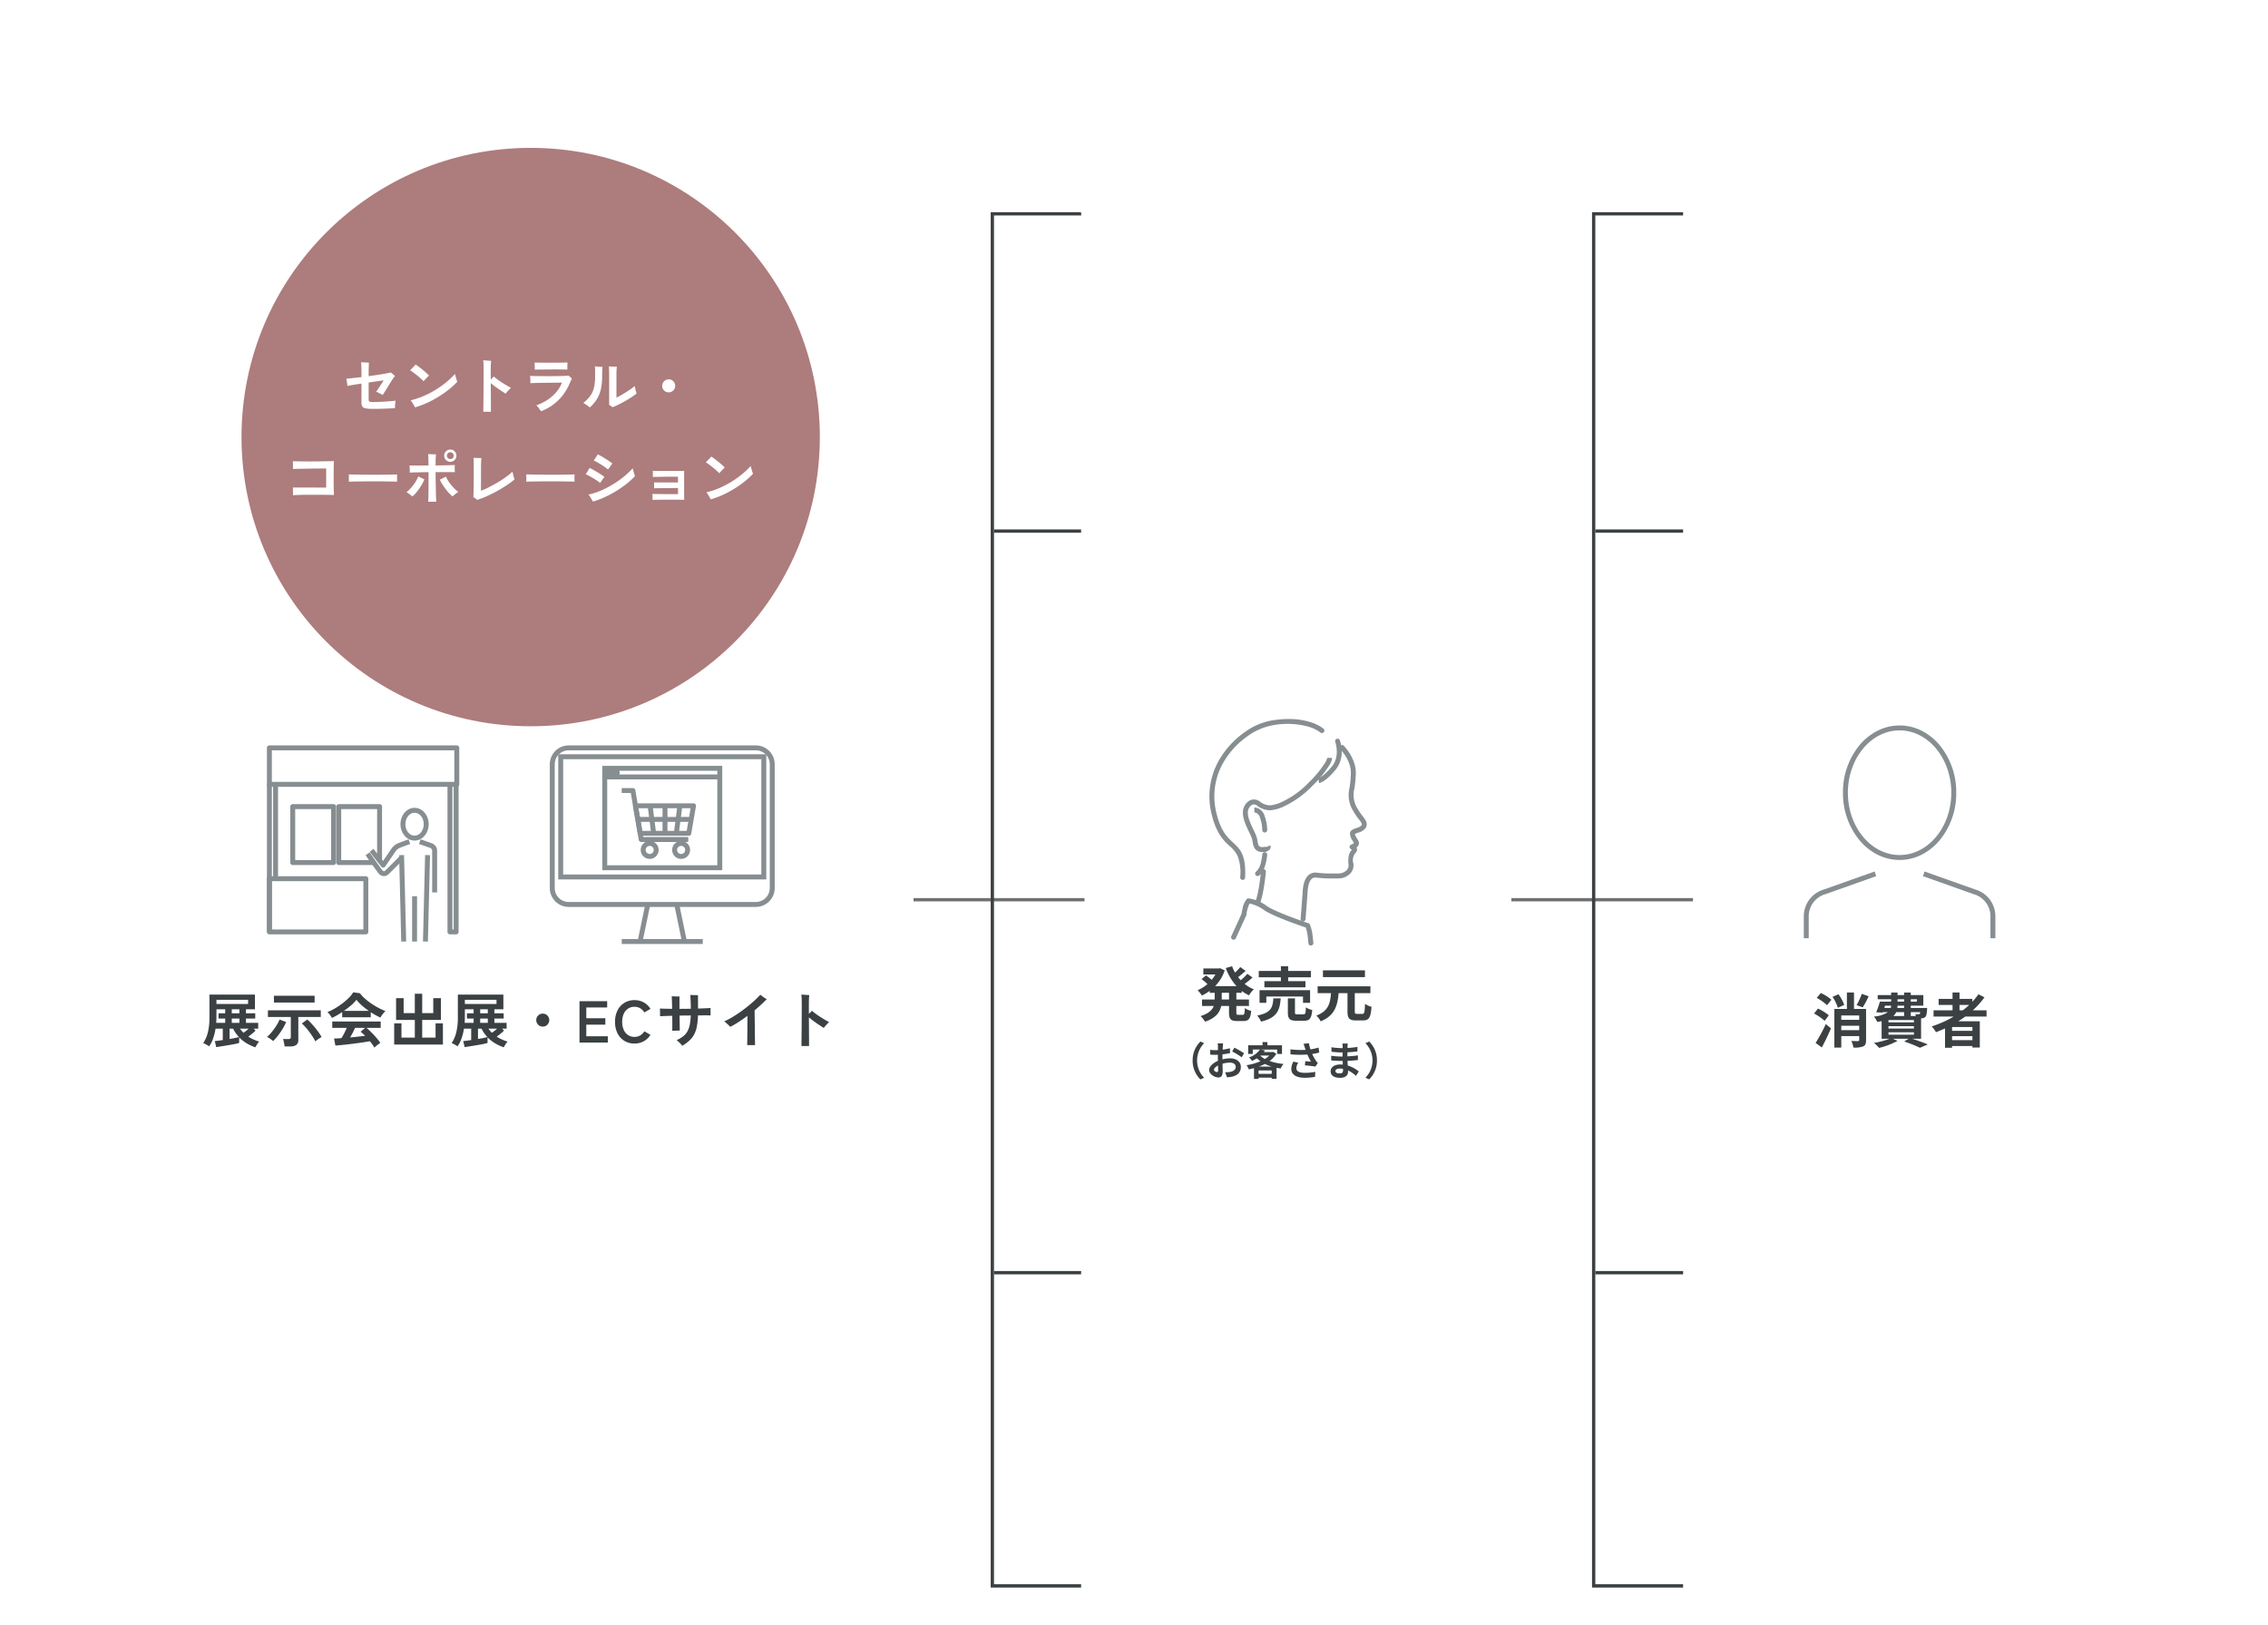 <svg xmlns="http://www.w3.org/2000/svg" xmlns:xlink="http://www.w3.org/1999/xlink" width="690.219" height="494.566" viewBox="0 0 690.219 494.566">
  <defs>
    <filter id="長方形_35538" x="0" y="166.566" width="323" height="221" filterUnits="userSpaceOnUse">
      <feOffset dx="3" dy="3" input="SourceAlpha"/>
      <feGaussianBlur stdDeviation="15" result="blur"/>
      <feFlood flood-opacity="0.102"/>
      <feComposite operator="in" in2="blur"/>
      <feComposite in="SourceGraphic"/>
    </filter>
    <filter id="楕円形_433" x="28.5" y="0" width="266" height="266" filterUnits="userSpaceOnUse">
      <feOffset dx="3" dy="3" input="SourceAlpha"/>
      <feGaussianBlur stdDeviation="15" result="blur-2"/>
      <feFlood flood-opacity="0.102"/>
      <feComposite operator="in" in2="blur-2"/>
      <feComposite in="SourceGraphic"/>
    </filter>
    <filter id="楕円形_452" x="470.219" y="164.471" width="220" height="220" filterUnits="userSpaceOnUse">
      <feOffset dx="3" dy="3" input="SourceAlpha"/>
      <feGaussianBlur stdDeviation="15" result="blur-3"/>
      <feFlood flood-opacity="0.102"/>
      <feComposite operator="in" in2="blur-3"/>
      <feComposite in="SourceGraphic"/>
    </filter>
    <filter id="楕円形_446" x="285" y="166.094" width="220" height="220" filterUnits="userSpaceOnUse">
      <feOffset dx="3" dy="3" input="SourceAlpha"/>
      <feGaussianBlur stdDeviation="15" result="blur-4"/>
      <feFlood flood-opacity="0.102"/>
      <feComposite operator="in" in2="blur-4"/>
      <feComposite in="SourceGraphic"/>
    </filter>
  </defs>
  <g id="グループ_78739" data-name="グループ 78739" transform="translate(-541 -3635.434)">
    <path id="線_2114" data-name="線 2114" d="M.5,66h-1V0h1Z" transform="translate(816 3909.215) rotate(-90)" fill="#707070"/>
    <path id="パス_2345" data-name="パス 2345" d="M418.013,27.219h-1V.5H.5V27.219h-1V-.5H418.013Z" transform="translate(843 4118.006) rotate(-90)" fill="#3b4043"/>
    <path id="線_2111" data-name="線 2111" d="M.5,26.72h-1V0h1Z" transform="translate(843.5 4022.703) rotate(-90)" fill="#3b4043"/>
    <path id="線_2112" data-name="線 2112" d="M.5,26.72h-1V0h1Z" transform="translate(843.5 3797.029) rotate(-90)" fill="#3b4043"/>
    <path id="線_2114-2" data-name="線 2114" d="M.5,66h-1V0h1Z" transform="translate(993 3909.215) rotate(-90)" fill="#707070"/>
    <path id="線_2118" data-name="線 2118" d="M.5,66h-1V0h1Z" transform="translate(641 3909.215) rotate(-90)" fill="#707070"/>
    <path id="パス_2345-2" data-name="パス 2345" d="M418.013,27.219h-1V.5H.5V27.219h-1V-.5H418.013Z" transform="translate(1026 4118.006) rotate(-90)" fill="#3b4043"/>
    <path id="線_2111-2" data-name="線 2111" d="M.5,26.72h-1V0h1Z" transform="translate(1026.5 4022.703) rotate(-90)" fill="#3b4043"/>
    <path id="線_2112-2" data-name="線 2112" d="M.5,26.72h-1V0h1Z" transform="translate(1026.5 3797.029) rotate(-90)" fill="#3b4043"/>
    <g transform="matrix(1, 0, 0, 1, 541, 3635.43)" filter="url(#長方形_35538)">
      <rect id="長方形_35538-2" data-name="長方形 35538" width="233" height="131" transform="translate(42 208.57)" fill="#fff"/>
    </g>
    <g id="グループ_78597" data-name="グループ 78597" transform="translate(709.071 3863.001)">
      <path id="長方形_35532" data-name="長方形 35532" d="M5-.75H61.945A5.757,5.757,0,0,1,67.7,5V42.653a5.757,5.757,0,0,1-5.75,5.75H5a5.757,5.757,0,0,1-5.75-5.75V5A5.757,5.757,0,0,1,5-.75ZM61.945,46.9a4.255,4.255,0,0,0,4.25-4.25V5A4.255,4.255,0,0,0,61.945.75H5A4.255,4.255,0,0,0,.75,5V42.653A4.255,4.255,0,0,0,5,46.9Z" transform="translate(0 0)" fill="#878e91"/>
      <path id="長方形_35533" data-name="長方形 35533" d="M-.75-.75H62.562V37.339H-.75ZM61.062.75H.75V35.839H61.062Z" transform="translate(2.567 2.699)" fill="#878e91"/>
      <g id="グループ_78595" data-name="グループ 78595" transform="translate(21.135 12.991)">
        <path id="パス_2338" data-name="パス 2338" d="M587.7,233.187H572.914a.75.75,0,0,1-.739-.623l-1.442-8.374a.75.75,0,0,1,.739-.877H589.14a.75.75,0,0,1,.739.877l-1.442,8.374A.75.75,0,0,1,587.7,233.187Zm-14.152-1.5h13.52l1.184-6.874H572.362Z" transform="translate(-567.285 -219.427)" fill="#878e91"/>
        <path id="線_2097" data-name="線 2097" d="M.33,8.47-.744.1.744-.1,1.818,8.279Z" transform="translate(8.644 4.635)" fill="#878e91"/>
        <path id="線_2098" data-name="線 2098" d="M.744,8.47-.744,8.279.33-.1,1.818.1Z" transform="translate(16.623 4.635)" fill="#878e91"/>
        <path id="線_2099" data-name="線 2099" d="M16.288.75H0V-.75H16.288Z" transform="translate(4.923 8.776)" fill="#878e91"/>
        <path id="パス_2339" data-name="パス 2339" d="M582.108,229.072H567.792a.75.75,0,0,1-.739-.624l-2.422-14.271h-2.767v-1.5h3.4a.75.75,0,0,1,.739.625l2.422,14.271h13.683Z" transform="translate(-561.864 -213.426)" fill="#878e91"/>
        <path id="線_2100" data-name="線 2100" d="M.75,8.1H-.75V0H.75Z" transform="translate(13.171 4.819)" fill="#878e91"/>
        <path id="楕円形_441" data-name="楕円形 441" d="M1.978-.75A2.728,2.728,0,1,1-.75,1.979,2.732,2.732,0,0,1,1.978-.75Zm0,3.957A1.228,1.228,0,1,0,.75,1.979,1.23,1.23,0,0,0,1.978,3.207Z" transform="translate(6.534 16.092)" fill="#878e91"/>
        <path id="楕円形_442" data-name="楕円形 442" d="M1.978-.75A2.728,2.728,0,1,1-.75,1.979,2.732,2.732,0,0,1,1.978-.75Zm0,3.957A1.228,1.228,0,1,0,.75,1.979,1.23,1.23,0,0,0,1.978,3.207Z" transform="translate(16.104 16.092)" fill="#878e91"/>
      </g>
      <path id="線_2101" data-name="線 2101" d="M24.661.75H0V-.75H24.661Z" transform="translate(21.142 58.932)" fill="#878e91"/>
      <g id="グループ_78596" data-name="グループ 78596" transform="translate(26.754 47.602)">
        <path id="線_2102" data-name="線 2102" d="M.734,11.337l-1.469-.3L1.585-.152l1.469.3Z" transform="translate(0 0)" fill="#878e91"/>
        <path id="線_2103" data-name="線 2103" d="M1.585,11.337-.734.152l1.469-.3L3.054,11.032Z" transform="translate(11.118 0)" fill="#878e91"/>
      </g>
      <path id="パス_2350" data-name="パス 2350" d="M-.75,1.25H35.756V33H-.75Zm35.006,1.5H.75V31.5H34.256Z" transform="translate(15.97 4.227)" fill="#878e91"/>
      <path id="パス_2349" data-name="パス 2349" d="M35.006,2.75H0V1.25H35.006Z" transform="translate(15.97 6.841)" fill="#878e91"/>
      <path id="楕円形_443" data-name="楕円形 443" d="M.463-.75A1.213,1.213,0,1,1-.75.463,1.214,1.214,0,0,1,.463-.75Z" transform="translate(16.962 7.062)" fill="#878e91"/>
      <path id="パス_2351" data-name="パス 2351" d="M.463-.75A1.213,1.213,0,1,1-.75.463,1.214,1.214,0,0,1,.463-.75Z" transform="translate(18.868 7.062)" fill="#878e91"/>
    </g>
    <g id="グループ_78601" data-name="グループ 78601" transform="translate(622.984 3863.002)">
      <path id="長方形_35535" data-name="長方形 35535" d="M0-.75H57.032a.75.75,0,0,1,.75.75V11.1a.75.75,0,0,1-.75.75H0a.75.75,0,0,1-.75-.75V0A.75.75,0,0,1,0-.75ZM56.282.75H.75v9.6H56.282Z" transform="translate(0 0)" fill="#878e91"/>
      <path id="線_2105" data-name="線 2105" d="M.75,45.025H-.75V0H.75Z" transform="translate(0 10.976)" fill="#878e91"/>
      <path id="線_2106" data-name="線 2106" d="M.75,28.833H-.75V0H.75Z" transform="translate(1.88 10.976)" fill="#878e91"/>
      <path id="パス_2340" data-name="パス 2340" d="M500.269,249.924h-1.88a.75.75,0,0,1-.75-.75V204.149h1.5v44.275h.38V204.149h1.5v45.025A.75.75,0,0,1,500.269,249.924Z" transform="translate(-443.44 -193.173)" fill="#878e91"/>
      <g id="グループ_78600" data-name="グループ 78600" transform="translate(31.096 18.991)">
        <path id="楕円形_445" data-name="楕円形 445" d="M3.543-.75c2.367,0,4.293,2.237,4.293,4.987S5.911,9.224,3.543,9.224-.75,6.987-.75,4.237,1.176-.75,3.543-.75Zm0,8.474c1.54,0,2.793-1.564,2.793-3.487S5.084.75,3.543.75.75,2.314.75,4.237,2,7.724,3.543,7.724Z" transform="translate(9.544)" fill="#878e91"/>
        <g id="グループ_78599" data-name="グループ 78599" transform="translate(0 9.542)">
          <path id="線_2107" data-name="線 2107" d="M-.1,26.315-.75.018.75-.019l.649,26.3Z" transform="translate(9.134 4.103)" fill="#878e91"/>
          <g id="グループ_78598" data-name="グループ 78598">
            <path id="パス_2341" data-name="パス 2341" d="M444.84,254.063a.75.75,0,0,1-.59-.287l-3.534-4.5,1.18-.926,2.9,3.7,2.455-3.589.007-.01a4.409,4.409,0,0,1,2.368-1.888c.785-.314,2.841-1.067,2.929-1.1l.516,1.409c-.021.008-2.123.777-2.887,1.083a3,3,0,0,0-1.7,1.357l-3.028,4.429a.75.75,0,0,1-.594.326Z" transform="translate(-441.306 -246.163)" fill="#878e91"/>
            <path id="パス_2342" data-name="パス 2342" d="M481.679,261.624h-1.5V248.879a.929.929,0,0,0-.643-.813.749.749,0,0,1-.078-.023l-3.3-1.173.5-1.414,3.271,1.161a2.422,2.422,0,0,1,1.753,2.262Z" transform="translate(-461.738 -246.163)" fill="#878e91"/>
          </g>
          <path id="線_2108" data-name="線 2108" d="M.75,26.315l-1.5-.037L-.1-.019,1.4.018Z" transform="translate(16.392 4.103)" fill="#878e91"/>
        </g>
        <path id="線_2109" data-name="線 2109" d="M.75,13.79H-.75V0H.75Z" transform="translate(13.087 26.152)" fill="#878e91"/>
      </g>
      <path id="長方形_35536" data-name="長方形 35536" d="M0-.75H12.431a.75.75,0,0,1,.75.75V17.028a.75.75,0,0,1-.75.75H0a.75.75,0,0,1-.75-.75V0A.75.75,0,0,1,0-.75ZM11.681.75H.75V16.278H11.681Z" transform="translate(7.104 17.871)" fill="#878e91"/>
      <path id="パス_2343" data-name="パス 2343" d="M427.731,238.427H417.389a.75.75,0,0,1-.75-.75V220.649a.75.75,0,0,1,.75-.75H429.82a.75.75,0,0,1,.75.75v16.61h-1.5V221.4H418.139v15.528h9.592Z" transform="translate(-396.287 -202.778)" fill="#878e91"/>
      <path id="長方形_35537" data-name="長方形 35537" d="M0-.75H29.355A.75.75,0,0,1,30.1,0V16.192a.75.75,0,0,1-.75.75H0a.75.75,0,0,1-.75-.75V0A.75.75,0,0,1,0-.75ZM28.6.75H.75V15.442H28.6Z" transform="translate(0 39.809)" fill="#878e91"/>
      <path id="パス_2344" data-name="パス 2344" d="M443.362,261.812c-.038,0-.075,0-.11,0a2.129,2.129,0,0,1-1.507-.818c-.491-.6-3.615-5.031-3.969-5.535l1.227-.863c.954,1.356,3.515,4.977,3.9,5.445a.671.671,0,0,0,.439.274.725.725,0,0,0,.484-.24c1.18-1.128,4.34-4.339,4.371-4.372l1.069,1.052c-.13.133-3.208,3.26-4.4,4.4A2.142,2.142,0,0,1,443.362,261.812Z" transform="translate(-408.512 -222.789)" fill="#878e91"/>
    </g>
    <g transform="matrix(1, 0, 0, 1, 541, 3635.43)" filter="url(#楕円形_433)">
      <circle id="楕円形_433-2" data-name="楕円形 433" cx="88" cy="88" r="88" transform="translate(70.5 42)" fill="#ad7c7c"/>
    </g>
    <path id="パス_30968" data-name="パス 30968" d="M-46.08.144a6.211,6.211,0,0,1-1.485-.225,1.151,1.151,0,0,1-.729-.576,2.66,2.66,0,0,1-.2-1.143V-7.524q-1.458.216-2.646.414t-1.638.306q-.018-.252-.072-.684t-.126-.864q-.072-.432-.126-.666.54-.036,1.791-.171t2.817-.315v-1.35q0-.648-.018-1.278t-.036-1.134q-.018-.5-.054-.756l.765.045q.477.027.936.045t.675.036q-.018.234-.036.747t-.036,1.08q-.018.567-.018,1.017v1.26q1.458-.2,2.826-.4t2.421-.4q1.053-.189,1.521-.315.162.144.423.36t.5.414q.234.2.324.288a7,7,0,0,0-.522.7q-.342.5-.774,1.188t-.882,1.422q-.45.738-.855,1.395T-42.03-4.05a5.373,5.373,0,0,0-.585-.333q-.405-.207-.81-.405a3.89,3.89,0,0,0-.6-.252q.18-.252.477-.693t.639-.963q.342-.522.657-1.008t.513-.81q-.324.036-1.017.144t-1.611.234q-.918.126-1.944.288v5.04a1.442,1.442,0,0,0,.09.576.49.49,0,0,0,.369.261A4.227,4.227,0,0,0-45-1.908q.306,0,1.008-.018t1.575-.063q.873-.045,1.746-.108t1.575-.126a8.108,8.108,0,0,0,1.008-.135q-.072.324-.126.774t-.072.864q-.018.414-.018.666-.5.036-1.278.072T-41.247.09q-.891.036-1.791.054T-44.73.162Q-45.522.162-46.08.144Zm13.9-.432q-.126-.234-.378-.675t-.522-.873a3.661,3.661,0,0,0-.45-.612,21.857,21.857,0,0,0,3.627-1.161,28.334,28.334,0,0,0,3.618-1.818,29.194,29.194,0,0,0,3.366-2.331,25.416,25.416,0,0,0,2.889-2.7,5.574,5.574,0,0,0,.135.567q.1.351.207.729t.207.675a3.61,3.61,0,0,0,.153.405,26.224,26.224,0,0,1-3.645,3.168A32.671,32.671,0,0,1-27.414-2.2,28.61,28.61,0,0,1-32.184-.288Zm2.592-7.956q-.324-.342-.828-.8t-1.1-.936q-.594-.477-1.161-.9t-1.017-.693q.234-.216.576-.567t.657-.693q.315-.342.441-.486.432.27,1.008.7t1.17.918q.594.486,1.107.945a10.2,10.2,0,0,1,.8.783q-.2.18-.513.5t-.63.657Q-29.394-8.478-29.592-8.244Zm18.18,9.288q0-.288.009-1.026t.018-1.773q.009-1.035.018-2.25t.018-2.493q.009-1.278.018-2.475t.009-2.169q0-1.224-.027-2.151a10.017,10.017,0,0,0-.1-1.323q.288.018.747.054t.918.063l.747.045q-.054.342-.09,1.071t-.036,1.845v2.79q.576-.54.936-.936.5.45,1.17.936t1.4.954q.729.468,1.422.873t1.233.675q-.432.414-.882.9a6.924,6.924,0,0,0-.72.9q-.63-.4-1.431-.927t-1.62-1.134q-.819-.6-1.485-1.179,0,1.3.009,2.682t.018,2.637q.009,1.251.009,2.16V1.044ZM6.138.882q-.126-.2-.369-.54T5.247-.351a6.955,6.955,0,0,0-.513-.585,14.411,14.411,0,0,0,3.348-1.62A12.714,12.714,0,0,0,10.755-4.9a10.3,10.3,0,0,0,1.773-2.916q-.36,0-1.1.009l-1.692.018-1.971.018q-1.017.009-1.98.027T4.068-7.7q-.756.018-1.17.054.018-.2.009-.639t-.036-.9q-.027-.459-.045-.675.45.018,1.368.036T6.3-9.8q1.188.009,2.466.009t2.448-.018q1.17-.018,2.043-.063t1.251-.1q.2.18.522.45t.522.468q-.126.234-.342.7t-.414.936a15.775,15.775,0,0,1-3.384,4.959A14.754,14.754,0,0,1,6.138.882ZM4.23-11.772q.018-.27.009-.666t-.018-.81q-.009-.414-.027-.684.324.018,1.08.027l1.764.018q1.008.009,2.106.009t2.115-.009q1.017-.009,1.8-.027t1.125-.054q0,.234-.009.639t-.009.819v.72q-.4-.018-1.188-.027l-1.791-.018q-1-.009-2.07,0l-2.061.018L5.319-11.8Q4.572-11.79,4.23-11.772ZM27.936-.342Q27.72-.5,27.4-.72t-.513-.342V-10.08q0-1.008-.027-1.71t-.045-.954q.288,0,.756.018l.927.036q.459.018.711.018-.018.27-.063.936t-.045,1.674v6.8q.558-.252,1.332-.693t1.593-.954q.819-.513,1.521-1.017A12.556,12.556,0,0,0,34.668-6.8q.054.324.153.783t.216.882q.117.423.189.639-.666.522-1.566,1.116t-1.917,1.17q-1.017.576-2,1.062T27.936-.342Zm-6.93.072q-.36-.306-.936-.7t-1.062-.666A13.662,13.662,0,0,0,20.619-3.15a7.221,7.221,0,0,0,1.116-1.665,8.113,8.113,0,0,0,.657-2.115,16.463,16.463,0,0,0,.216-2.862q0-1.3-.009-1.953a8.041,8.041,0,0,0-.063-1.017q.342.018.783.054t.864.063l.693.045q-.054.4-.09,1.026T24.75-9.756a17.383,17.383,0,0,1-.414,4.05A9.838,9.838,0,0,1,23.094-2.7,11.893,11.893,0,0,1,21.006-.27ZM45-4.86a1.911,1.911,0,0,1-1.4-.576,1.911,1.911,0,0,1-.576-1.4,1.911,1.911,0,0,1,.576-1.4A1.911,1.911,0,0,1,45-8.82a1.911,1.911,0,0,1,1.4.576,1.911,1.911,0,0,1,.576,1.4,1.911,1.911,0,0,1-.576,1.4A1.911,1.911,0,0,1,45-4.86ZM-69.354,26.434q.018-.234.018-.675t-.009-.909q-.009-.468-.027-.756h2.97q1.134,0,2.412.009t2.52.009h2.232v-5.8H-60.4q-.783,0-1.8.009t-2.1.027l-2.1.036q-1.017.018-1.8.036t-1.161.036q.018-.288.018-.72t-.009-.882q-.009-.45-.027-.756.558.018,1.539.036t2.214.027q1.233.009,2.547,0t2.538-.027q1.224-.018,2.187-.036t1.467-.054q-.018.432-.036,1.233t-.027,1.827q-.009,1.026-.009,2.115t.009,2.106q.009,1.017.036,1.818t.045,1.233q-1.242-.036-2.682-.054t-2.9-.018q-1.458,0-2.8.009t-2.412.045Q-68.724,26.4-69.354,26.434Zm17.01-4.1q.018-.252.018-.684v-.864q0-.432-.018-.684.342.018,1.215.036t2.088.036q1.215.018,2.6.027t2.772.009q1.386,0,2.619-.018t2.133-.036q.9-.018,1.278-.054-.018.234-.027.666t0,.873q.009.441.009.675-.45-.018-1.323-.036t-2.034-.036q-1.161-.018-2.466-.018h-2.637q-1.332,0-2.538.018t-2.169.036Q-51.786,22.294-52.344,22.33Zm24.174,6.084q.036-.522.054-1.494t.027-2.214q.009-1.242.009-2.61V19.432q-1.242,0-2.367.027t-2,.045q-.873.018-1.359.054.018-.27.009-.675t-.027-.819q-.018-.414-.054-.684.594.018,1.494.027t2.007,0q1.107-.009,2.277-.009,0-1.386-.036-2.232t-.072-1.242l1.179.045,1.215.045q-.054.4-.09,1.188t-.036,2.178l2.376-.036q1.134-.018,2.043-.045t1.431-.045q-.018.252-.027.675t.009.837q.018.414.036.666-.54-.018-1.449-.027t-2.043-.009h-2.376q0,.828.018,1.845t.036,2.07q.018,1.053.036,2.043t.054,1.791q.036.8.072,1.269Zm7.38-1.62A10.461,10.461,0,0,1-22.2,25.408,18.084,18.084,0,0,1-23.571,23.6a14.866,14.866,0,0,1-1.071-1.881l.558-.279q.342-.171.7-.36t.576-.315a12.348,12.348,0,0,0,1.584,2.529,11.311,11.311,0,0,0,2.2,2.133,5.845,5.845,0,0,0-.549.378q-.333.252-.657.522T-20.79,26.794Zm-12.2.018q-.234-.2-.567-.45t-.666-.486a5.858,5.858,0,0,0-.567-.36,10.39,10.39,0,0,0,1.44-1.386,14.051,14.051,0,0,0,1.242-1.674,10.859,10.859,0,0,0,.9-1.728q.234.108.594.288t.72.342l.558.252a13.767,13.767,0,0,1-.981,1.908,17.545,17.545,0,0,1-1.3,1.854A10.3,10.3,0,0,1-32.994,26.812Zm11.538-10.548a1.818,1.818,0,0,1-1.323-.54,1.774,1.774,0,0,1-.549-1.314,1.8,1.8,0,0,1,.549-1.323,1.8,1.8,0,0,1,1.323-.549,1.774,1.774,0,0,1,1.314.549,1.818,1.818,0,0,1,.54,1.323,1.788,1.788,0,0,1-.54,1.314A1.788,1.788,0,0,1-21.456,16.264Zm0-.828a.991.991,0,0,0,.729-.3.991.991,0,0,0,.3-.729,1.021,1.021,0,0,0-.3-.738.976.976,0,0,0-.729-.306,1.006,1.006,0,0,0-.738.306,1.006,1.006,0,0,0-.306.738.976.976,0,0,0,.306.729A1.021,1.021,0,0,0-21.456,15.436Zm8.226,12.42q-.216-.162-.594-.441a4.565,4.565,0,0,0-.63-.405q.036-.45.063-1.332t.045-1.98q.018-1.1.018-2.2V17.758q0-1.008-.027-1.728t-.045-.954q.288,0,.756.018t.927.027q.459.009.711.009-.018.27-.063,1t-.045,1.647v2.655q0,.945-.009,1.89t-.009,1.692v1.053a17.757,17.757,0,0,0,1.854-.783q1.026-.495,2.124-1.1T-6,21.907q1.053-.675,1.953-1.359a14.886,14.886,0,0,0,1.512-1.3q.072.36.18.828t.234.891q.126.423.216.639A22.569,22.569,0,0,1-4.3,23.41q-1.386.918-2.934,1.773t-3.1,1.548A28.114,28.114,0,0,1-13.23,27.856ZM1.656,22.33q.018-.252.018-.684v-.864q0-.432-.018-.684.342.018,1.215.036t2.088.036q1.215.018,2.6.027t2.772.009q1.386,0,2.619-.018t2.133-.036q.9-.018,1.278-.054-.018.234-.027.666t0,.873q.009.441.009.675-.45-.018-1.323-.036t-2.034-.036q-1.161-.018-2.466-.018H7.884q-1.332,0-2.538.018t-2.169.036Q2.214,22.294,1.656,22.33Zm20.286,6.048q-.126-.234-.387-.675t-.531-.864a4.97,4.97,0,0,0-.432-.6,20.584,20.584,0,0,0,3.6-1.143,28.41,28.41,0,0,0,3.618-1.827,29.6,29.6,0,0,0,3.375-2.34,25.161,25.161,0,0,0,2.871-2.682q.036.2.126.549t.2.729q.108.378.216.684a4.284,4.284,0,0,0,.162.414,23.833,23.833,0,0,1-2.628,2.385,32.876,32.876,0,0,1-3.15,2.187,32.445,32.445,0,0,1-3.465,1.845A26.52,26.52,0,0,1,21.942,28.378Zm2.2-5.67a12.47,12.47,0,0,0-1.323-.954q-.765-.486-1.575-.936t-1.512-.774a10.76,10.76,0,0,0,.612-.909q.324-.531.576-1,.54.252,1.17.6t1.269.738q.639.387,1.188.756t.891.639q-.27.342-.648.891T24.138,22.708Zm2.412-4.1a15.006,15.006,0,0,0-1.314-.972q-.756-.5-1.548-.972a16.783,16.783,0,0,0-1.494-.792q.288-.378.621-.9t.6-.99q.522.27,1.143.63t1.251.756q.63.4,1.17.774t.882.666q-.27.324-.657.873T26.55,18.6Zm13.518,9.252a4.582,4.582,0,0,0,.009-.54q-.009-.378-.009-.756a4.978,4.978,0,0,0-.018-.522q.306.018,1.035.027l1.683.018,1.944.018q.99.009,1.818.009h1.3V24.256h-1.3q-.774,0-1.638.009l-1.71.018-1.539.018q-.693.009-1.089.027V23.059q0-.369-.018-.531.342.018.981.027t1.422.009q.783,0,1.62-.009t1.593-.009h1.674V20.8H46.6q-.81,0-1.791.009t-1.935.027q-.954.018-1.683.027t-1.017.027a4.3,4.3,0,0,0,.009-.531q-.009-.387-.009-.783t-.018-.558q.252.018.963.027t1.7.009h4.149q1,0,1.737-.009t1.026-.027q-.018.27-.027.936T49.7,21.511v3.744q0,.909.009,1.593t.027.99q-.288-.018-1.035-.027T46.944,27.8h-2.1q-1.089,0-2.079.009l-1.719.018Q40.32,27.838,40.068,27.856Zm17.748-.144q-.126-.234-.378-.675t-.522-.873a3.661,3.661,0,0,0-.45-.612,21.857,21.857,0,0,0,3.627-1.161,28.334,28.334,0,0,0,3.618-1.818,29.194,29.194,0,0,0,3.366-2.331,25.417,25.417,0,0,0,2.889-2.7,5.572,5.572,0,0,0,.135.567q.1.351.207.729t.207.675a3.61,3.61,0,0,0,.153.4,26.224,26.224,0,0,1-3.645,3.168A32.671,32.671,0,0,1,62.586,25.8,28.61,28.61,0,0,1,57.816,27.712Zm2.592-7.956q-.324-.342-.828-.8t-1.1-.936q-.594-.477-1.161-.9T56.3,16.426q.234-.216.576-.567t.657-.693q.315-.342.441-.486.432.27,1.008.7t1.17.918q.594.486,1.107.945a10.2,10.2,0,0,1,.8.783q-.2.18-.513.5t-.63.657Q60.606,19.522,60.408,19.756Z" transform="translate(699.5 3759.684)" fill="#fff"/>
    <path id="パス_30969" data-name="パス 30969" d="M-80.784,1.44A13.64,13.64,0,0,1-83.421.225,11.1,11.1,0,0,1-85.716-1.6V.108a8.324,8.324,0,0,1-.927.243q-.621.135-1.431.279T-89.73.909l-1.62.261-1.332.216-.45-1.836q.342-.036.99-.117t1.44-.207V-4.248h-2.2a16.941,16.941,0,0,1-.774,3.087A8.627,8.627,0,0,1-94.86,1.134q-.2-.144-.531-.342t-.675-.378A3.217,3.217,0,0,0-96.66.162a10.108,10.108,0,0,0,1.4-3.195,18.492,18.492,0,0,0,.5-4.671V-14.6H-80.91v4.464h-2.736V-8.91h2.826v1.6h-2.826v1.3h3.726v1.764h-1.422l.63.594q-.378.378-1,.9a14.872,14.872,0,0,1-1.233.936,12.312,12.312,0,0,0,1.593.864,16.246,16.246,0,0,0,1.737.666,4.279,4.279,0,0,0-.657.837Q-80.6,1.08-80.784,1.44ZM-92.628-11.754H-83v-1.26h-9.63ZM-92.7-6.012h2.736v-1.3H-92v-1.6h2.034v-1.224h-2.664V-7.7q0,.432-.018.855T-92.7-6.012ZM-88.632-1.1q.9-.144,1.665-.306t1.179-.288A10.678,10.678,0,0,1-87.57-4.248h-1.062Zm.666-4.914h2.322v-1.3h-2.322Zm0-2.9h2.322v-1.224h-2.322ZM-84.4-2.988a15.935,15.935,0,0,0,1.6-1.26h-2.682q.252.342.522.657T-84.4-2.988Zm12.51,4.158a6.025,6.025,0,0,0-.1-.738q-.081-.432-.18-.846a4.248,4.248,0,0,0-.207-.666h1.638a.978.978,0,0,0,.567-.126A.6.6,0,0,0-70-1.71V-7.794h-6.966V-9.81h16.092v2.016h-6.84V-.81A1.809,1.809,0,0,1-68.31.7a2.916,2.916,0,0,1-1.818.468ZM-75.132-12.2v-2.052h12.384V-12.2Zm12.6,11.826a13.686,13.686,0,0,0-.783-1.368q-.5-.774-1.08-1.557t-1.179-1.449a9.761,9.761,0,0,0-1.08-1.062L-64.98-7.02a13.149,13.149,0,0,1,1.17,1.125q.63.675,1.251,1.431t1.125,1.485a12.026,12.026,0,0,1,.792,1.287,6.318,6.318,0,0,0-.621.369q-.369.243-.711.495A6.878,6.878,0,0,0-62.532-.378Zm-12.852-.09a6.826,6.826,0,0,0-.576-.468q-.342-.252-.684-.477a2.709,2.709,0,0,0-.612-.315A8.113,8.113,0,0,0-76.2-2.745q.567-.639,1.116-1.395t.99-1.512a9.509,9.509,0,0,0,.675-1.368l2,.774A15.5,15.5,0,0,1-72.477-4.2,21.888,21.888,0,0,1-73.9-2.124,13.5,13.5,0,0,1-75.384-.468Zm30.816,2a8.585,8.585,0,0,0-.567-.918q-.351-.5-.783-1.026-.828.144-1.908.306t-2.286.324q-1.206.162-2.385.3t-2.2.234Q-55.71.846-56.43.9l-.414-2.142q.4,0,.981-.027t1.269-.081a15.915,15.915,0,0,0,.855-1.494q.441-.864.783-1.638h-4.428V-6.408h14.742v1.926H-46.98a13.438,13.438,0,0,1,1.08.954q.594.576,1.206,1.233t1.125,1.287A13.476,13.476,0,0,1-42.75.09q-.234.144-.594.414t-.7.549A4.982,4.982,0,0,0-44.568,1.53ZM-57.492-7.506a5.234,5.234,0,0,0-.36-.594q-.234-.342-.5-.666a4.253,4.253,0,0,0-.5-.522,15.816,15.816,0,0,0,2.3-1.125,22.867,22.867,0,0,0,2.277-1.53,18.73,18.73,0,0,0,1.962-1.71A9.109,9.109,0,0,0-50.994-15.3l2.034.288a11.021,11.021,0,0,0,1.476,1.584,18.508,18.508,0,0,0,1.971,1.539,23.551,23.551,0,0,0,2.187,1.323,17.341,17.341,0,0,0,2.142.972,4.108,4.108,0,0,0-.576.585q-.306.369-.567.747a4.659,4.659,0,0,0-.387.648q-.7-.306-1.449-.72t-1.5-.9V-7.7H-54.36V-9.288Q-55.188-8.73-56-8.271T-57.492-7.506Zm3.636-2.142h7.6a22.119,22.119,0,0,1-2.088-1.629,12.926,12.926,0,0,1-1.674-1.755,11.489,11.489,0,0,1-1.638,1.7A23.052,23.052,0,0,1-53.856-9.648Zm1.908,8.082q1.206-.108,2.394-.243t2.16-.261a11.265,11.265,0,0,0-1.368-1.224l1.4-1.188h-3.078q-.306.7-.711,1.467T-51.948-1.566Zm13.41,2.16V-5.868h2.214v4.356h4.068V-6.894h-5.706v-6.624h2.3v4.554h3.4v-5.9h2.25v5.9h3.366v-4.554h2.322v6.624h-5.688v5.382h4.068V-5.868h2.232V.594Zm33.354.846A13.64,13.64,0,0,1-7.821.225a11.1,11.1,0,0,1-2.3-1.827V.108a8.323,8.323,0,0,1-.927.243q-.621.135-1.431.279T-14.13.909l-1.62.261-1.332.216-.45-1.836q.342-.036.99-.117t1.44-.207V-4.248h-2.2a16.941,16.941,0,0,1-.774,3.087A8.627,8.627,0,0,1-19.26,1.134q-.2-.144-.531-.342t-.675-.378A3.217,3.217,0,0,0-21.06.162a10.108,10.108,0,0,0,1.4-3.195,18.492,18.492,0,0,0,.5-4.671V-14.6H-5.31v4.464H-8.046V-8.91H-5.22v1.6H-8.046v1.3H-4.32v1.764H-5.742l.63.594q-.378.378-1,.9a14.872,14.872,0,0,1-1.233.936,12.312,12.312,0,0,0,1.593.864,16.247,16.247,0,0,0,1.737.666,4.279,4.279,0,0,0-.657.837Q-5,1.08-5.184,1.44ZM-17.028-11.754H-7.4v-1.26h-9.63ZM-17.1-6.012h2.736v-1.3H-16.4v-1.6h2.034v-1.224h-2.664V-7.7q0,.432-.018.855T-17.1-6.012ZM-13.032-1.1q.9-.144,1.665-.306t1.179-.288A10.678,10.678,0,0,1-11.97-4.248h-1.062Zm.666-4.914h2.322v-1.3h-2.322Zm0-2.9h2.322v-1.224h-2.322ZM-8.8-2.988a15.934,15.934,0,0,0,1.6-1.26H-9.882q.252.342.522.657T-8.8-2.988ZM6.678-4.86a1.911,1.911,0,0,1-1.4-.576A1.911,1.911,0,0,1,4.7-6.84a1.911,1.911,0,0,1,.576-1.4,1.911,1.911,0,0,1,1.4-.576,1.911,1.911,0,0,1,1.4.576,1.911,1.911,0,0,1,.576,1.4,1.911,1.911,0,0,1-.576,1.4A1.911,1.911,0,0,1,6.678-4.86ZM17.856,0V-12.6H26.28v1.926H19.926V-7.4h5.8v1.944h-5.8v3.528h6.552V0ZM34.578.288a5.784,5.784,0,0,1-3.051-.81,5.556,5.556,0,0,1-2.1-2.295A7.583,7.583,0,0,1,28.674-6.3a7.625,7.625,0,0,1,.756-3.5,5.618,5.618,0,0,1,2.1-2.3,5.736,5.736,0,0,1,3.051-.819,5.743,5.743,0,0,1,2.844.7,5.5,5.5,0,0,1,2.034,1.962L37.6-9.18a3.693,3.693,0,0,0-1.269-1.26,3.4,3.4,0,0,0-1.755-.45,3.441,3.441,0,0,0-1.962.567,3.656,3.656,0,0,0-1.305,1.6A5.928,5.928,0,0,0,30.852-6.3a5.88,5.88,0,0,0,.459,2.4,3.656,3.656,0,0,0,1.305,1.6,3.441,3.441,0,0,0,1.962.567,3.4,3.4,0,0,0,1.755-.45A3.693,3.693,0,0,0,37.6-3.438l1.854,1.08A5.541,5.541,0,0,1,37.422-.414,5.743,5.743,0,0,1,34.578.288ZM49.14.972a5.739,5.739,0,0,0-.495-.585Q48.33.054,48-.261a4.189,4.189,0,0,0-.585-.477A9.721,9.721,0,0,0,49.4-1.908a5.058,5.058,0,0,0,1.287-1.485,6.929,6.929,0,0,0,.729-2.034,16.922,16.922,0,0,0,.3-2.817q-.846,0-1.7.009t-1.7.027q.018,1.044.027,1.989t.018,1.62q.009.675.009.945-.468,0-1.143.018t-1.143.054q.018-.4.018-1.1v-1.6q0-.9-.018-1.872-1.26.036-2.232.072t-1.476.072q0-.5-.009-1.206t-.045-1.152q.63.036,1.593.063t2.133.027q-.018-1.314-.054-2.367t-.072-1.449q.288.018.765.036t.927.027q.45.009.684.009-.018.252-.018.891v2.871q.846-.018,1.719-.018t1.737-.018q0-.954-.036-1.818t-.072-1.5q-.036-.639-.054-.873.234,0,.693.018t.927.027q.468.009.72.009v.648q0,.468.009,1.08t.009,1.233v1.125q1.152-.036,2.133-.081t1.683-.1q0,.252-.009.693t0,.882q.009.441.027.693-.594-.018-1.6-.018H53.91a20.423,20.423,0,0,1-.333,3.366,8.823,8.823,0,0,1-.837,2.448A6.949,6.949,0,0,1,51.3-.612,13.62,13.62,0,0,1,49.14.972Zm19.746-.2q.018-.342.027-1.062t.018-1.683q.009-.963.018-2.043t.009-2.142v-1.98q-1.35,1.008-2.682,1.872a27.871,27.871,0,0,1-2.538,1.476,5.812,5.812,0,0,0-.522-.531q-.36-.333-.729-.657t-.567-.486a24.553,24.553,0,0,0,3.015-1.62q1.557-.972,3.042-2.1t2.754-2.259a26.88,26.88,0,0,0,2.151-2.124q.216.18.576.45t.747.522q.387.252.621.4a45.193,45.193,0,0,1-3.672,3.366q0,.936.018,2.178t.036,2.565q.018,1.323.027,2.529t.027,2.088q.018.882.018,1.242Zm16.524.27q0-.288.009-1.026t.018-1.773q.009-1.035.018-2.25T85.473-6.5q.009-1.278.018-2.475t.009-2.169q0-1.224-.027-2.151a10.017,10.017,0,0,0-.1-1.323q.288.018.747.054t.918.063l.747.045q-.054.342-.09,1.071t-.036,1.845v2.79q.576-.54.936-.936.5.45,1.17.936t1.395.954q.729.468,1.422.873t1.233.675q-.432.414-.882.9a6.925,6.925,0,0,0-.72.9q-.63-.4-1.431-.927t-1.62-1.134q-.819-.6-1.485-1.179,0,1.3.009,2.682t.018,2.637q.009,1.251.009,2.16V1.044Z" transform="translate(699.5 3952.684)" fill="#3b4043"/>
    <g transform="matrix(1, 0, 0, 1, 541, 3635.43)" filter="url(#楕円形_452)">
      <ellipse id="楕円形_452-2" data-name="楕円形 452" cx="65" cy="65" rx="65" ry="65" transform="translate(512.22 206.47)" fill="#fff"/>
    </g>
    <g id="グループ_78614" data-name="グループ 78614" transform="translate(53.062 47.809)">
      <g transform="matrix(1, 0, 0, 1, 487.94, 3587.62)" filter="url(#楕円形_446)">
        <circle id="楕円形_446-2" data-name="楕円形 446" cx="65" cy="65" r="65" transform="translate(327 208.09)" fill="#fff"/>
      </g>
      <g id="グループ_78604" data-name="グループ 78604" transform="translate(856.759 3807.158)">
        <path id="パス_2328" data-name="パス 2328" d="M258.188,236.873l-.061,0a.75.75,0,0,1-.687-.808c0-.061.49-6.1.634-8.415.15-2.4.771-4.07,1.843-4.956a3.166,3.166,0,0,1,2.519-.671,37.147,37.147,0,0,0,5.295.235c.347,0,.7,0,1.061,0a3.617,3.617,0,0,0,2.7-1.043,2.178,2.178,0,0,0,.516-1.782,8.541,8.541,0,0,1,.189-3.049q.007-.024.015-.047a6,6,0,0,1,.838-1.342,1.087,1.087,0,0,0-.21-.113.758.758,0,0,1-.512-.727.728.728,0,0,1,.521-.688c.044-.018.237-.1.726-.36.039-.021.069-.039.091-.054a2.284,2.284,0,0,0-.118-.268c-.062-.124-.161-.286-.267-.457a4.429,4.429,0,0,1-.838-2.224c0-.975,1.045-1.343,1.967-1.669a3.623,3.623,0,0,0,1.512-.77c.269-.448.167-.7-.78-1.922a17.654,17.654,0,0,1-1.579-2.313,9.17,9.17,0,0,1-1.245-7.213,36.224,36.224,0,0,0,.418-4.319c.134-4.028-3.182-7.41-3.216-7.443a.75.75,0,1,1,1.063-1.058c.156.156,3.807,3.882,3.652,8.551a37.526,37.526,0,0,1-.433,4.485,7.738,7.738,0,0,0,1.072,6.269,16.156,16.156,0,0,0,1.454,2.124c.883,1.14,1.717,2.217.88,3.612a4.136,4.136,0,0,1-2.3,1.413,6.526,6.526,0,0,0-.956.39,3.943,3.943,0,0,0,.606,1.3c.123.2.24.389.331.572a1.543,1.543,0,0,1-.446,2.221,1.326,1.326,0,0,1,.111.264,1.37,1.37,0,0,1-.258,1.231,3.461,3.461,0,0,0-.8,3.42,3.666,3.666,0,0,1-.882,2.958,5.054,5.054,0,0,1-3.821,1.548c-.359,0-.709,0-1.053,0a38.368,38.368,0,0,1-5.5-.247,1.7,1.7,0,0,0-1.373.34c-.719.593-1.181,1.976-1.3,3.892-.145,2.326-.631,8.381-.636,8.442A.75.75,0,0,1,258.188,236.873Z" transform="translate(-230.441 -175.997)" fill="#878e91"/>
        <path id="パス_2329" data-name="パス 2329" d="M215.245,221.216a2.563,2.563,0,0,1-2.3-1.081,5.161,5.161,0,0,1-.632-1.994c-.05-.286-.1-.581-.17-.855a14.75,14.75,0,0,0-.91-2.131c-.838-1.749-1.88-3.926-1.88-5.763a4.2,4.2,0,0,1,2.115-3.888,3,3,0,0,1,3.261.538,5,5,0,0,0,2.908.979,10.8,10.8,0,0,0,3.325-.928,26.836,26.836,0,0,0,8.344-5.932,33.293,33.293,0,0,0,4.9-5.85,5.3,5.3,0,0,0,.814-1.778.218.218,0,0,0,0,.032l1.5.039a5.194,5.194,0,0,1-.864,2.207,33.824,33.824,0,0,1-5.287,6.411,29.173,29.173,0,0,1-8.926,6.3,11.736,11.736,0,0,1-3.758,1,6.443,6.443,0,0,1-3.9-1.316,1.562,1.562,0,0,0-1.67-.346,2.759,2.759,0,0,0-1.258,2.533c0,1.5.961,3.5,1.733,5.115a14.948,14.948,0,0,1,1.013,2.415c.082.326.138.648.192.96.243,1.393.372,1.833,1.453,1.833.895,0,1.1-.184,1.1-.186a.188.188,0,0,0-.032.187.387.387,0,0,0,.014.04l1.393-.557a1.307,1.307,0,0,1-.144,1.185A2.636,2.636,0,0,1,215.245,221.216Z" transform="translate(-199.916 -181.497)" fill="#878e91"/>
        <path id="パス_2330" data-name="パス 2330" d="M220.74,242.783a.75.75,0,0,1-.75-.75,12.054,12.054,0,0,0-.737-3.874,2.076,2.076,0,0,0-1.689-1.506h.013v-1.5a3.5,3.5,0,0,1,3.069,2.448,13.4,13.4,0,0,1,.845,4.431A.75.75,0,0,1,220.74,242.783Z" transform="translate(-204.66 -208.996)" fill="#878e91"/>
        <path id="パス_2331" data-name="パス 2331" d="M220.284,297.584a.75.75,0,0,1-.7-1.029c1.132-2.832,1.723-9.217,1.729-9.281a.75.75,0,0,1,1.494.136c-.025.271-.617,6.669-1.83,9.7A.75.75,0,0,1,220.284,297.584Z" transform="translate(-206.379 -241.651)" fill="#878e91"/>
        <path id="パス_2332" data-name="パス 2332" d="M191.563,210.442h-.037a.75.75,0,0,1-.713-.785,14.541,14.541,0,0,0-.759-6.45,9.063,9.063,0,0,0-2.446-3.054c-1.8-1.68-4.05-3.77-5.475-9.661a22.207,22.207,0,0,1,2.932-17.627,26.819,26.819,0,0,1,7.038-7.329,20.233,20.233,0,0,1,7.422-3.441,30.411,30.411,0,0,1,7.356-.591,20.988,20.988,0,0,1,5.172.883,11.994,11.994,0,0,1,4.128,2.056.75.75,0,0,1-.989,1.128h0a10.947,10.947,0,0,0-3.685-1.783,24.116,24.116,0,0,0-11.694-.221,19,19,0,0,0-6.844,3.193,25.305,25.305,0,0,0-6.642,6.914,20.708,20.708,0,0,0-2.737,16.465c1.319,5.453,3.3,7.293,5.039,8.916,2.155,2.006,4.017,3.739,3.681,10.675A.75.75,0,0,1,191.563,210.442Z" transform="translate(-182.205 -162.22)" fill="#878e91"/>
        <path id="パス_2333" data-name="パス 2333" d="M220.285,279.749a.75.75,0,0,1-.417-1.374,5.066,5.066,0,0,0,1.443-2.87,16.738,16.738,0,0,0,.4-2.305.75.75,0,1,1,1.494.13,18.08,18.08,0,0,1-.44,2.539c-.473,1.892-1.168,3.155-2.066,3.754A.747.747,0,0,1,220.285,279.749Z" transform="translate(-206.379 -232.714)" fill="#878e91"/>
        <path id="パス_2334" data-name="パス 2334" d="M271.275,191.313l-.186-1.488-.028,0c.014,0,1.448-.323,4.093-3.5s1.077-7.518,1.06-7.561a.75.75,0,0,1,1.4-.527,10.873,10.873,0,0,1,.566,3.047,8.578,8.578,0,0,1-1.879,6C273.3,190.9,271.588,191.274,271.275,191.313Z" transform="translate(-238.69 -172.559)" fill="#878e91"/>
        <path id="パス_2335" data-name="パス 2335" d="M223.778,325.312a.75.75,0,0,1-.745-.676l-.2-1.977a12.6,12.6,0,0,0-.621-2.838c-1.817-.616-10.144-3.491-12.713-5.326a11.564,11.564,0,0,0-4.384-1.977,10.822,10.822,0,0,0-.961,3.437l-.014.114-3.212,7.025a.75.75,0,1,1-1.364-.624l3.118-6.819c.037-.262.139-.925.321-1.672a6.005,6.005,0,0,1,1.261-2.8l.246-.246.347.029a12.109,12.109,0,0,1,5.515,2.312c2.645,1.889,12.554,5.2,12.654,5.238l.32.107.133.31a13.244,13.244,0,0,1,.848,3.582l.2,1.977a.75.75,0,0,1-.672.821C223.828,325.311,223.8,325.312,223.778,325.312Z" transform="translate(-193.66 -257.12)" fill="#878e91"/>
      </g>
    </g>
    <g id="グループ_78612" data-name="グループ 78612" transform="translate(422.313 -616.697)">
      <g id="グループ_78611" data-name="グループ 78611" transform="translate(668.394 4473.631)">
        <path id="楕円形_447" data-name="楕円形 447" d="M16.486-.75A14.846,14.846,0,0,1,23.242.88a17.358,17.358,0,0,1,5.477,4.413,22.431,22.431,0,0,1,5,14.421,22.431,22.431,0,0,1-5,14.421,17.358,17.358,0,0,1-5.477,4.413,14.816,14.816,0,0,1-13.511,0,17.358,17.358,0,0,1-5.477-4.413,22.431,22.431,0,0,1-5-14.421,22.431,22.431,0,0,1,5-14.421A17.358,17.358,0,0,1,9.731.88,14.846,14.846,0,0,1,16.486-.75Zm0,39.428c8.677,0,15.736-8.507,15.736-18.964S25.163.75,16.486.75.75,9.257.75,19.714,7.809,38.678,16.486,38.678Z" transform="translate(11.91 0)" fill="#878e91"/>
        <g id="グループ_78610" data-name="グループ 78610" transform="translate(0 44.396)">
          <g id="グループ_78609" data-name="グループ 78609">
            <path id="パス_2347" data-name="パス 2347" d="M500.6,392.836h-1.5V385.87a8.509,8.509,0,0,1,6.212-7.9l15.337-5.446.5,1.414-15.413,5.473-.04.009a7.011,7.011,0,0,0-5.1,6.448Z" transform="translate(-499.854 -373.233)" fill="#878e91"/>
            <path id="パス_2348" data-name="パス 2348" d="M540.04,392.836h-1.5V385.87a7.013,7.013,0,0,0-5.1-6.448l-.04-.009-15.413-5.473.5-1.414,15.337,5.446a8.511,8.511,0,0,1,6.214,7.9Z" transform="translate(-482.496 -373.233)" fill="#878e91"/>
          </g>
        </g>
      </g>
    </g>
    <circle id="楕円形_450" data-name="楕円形 450" cx="12" cy="12" r="12" transform="translate(870 3688)" fill="#fff"/>
    <circle id="楕円形_463" data-name="楕円形 463" cx="12" cy="12" r="12" transform="translate(1053.5 3688)" fill="#fff"/>
    <circle id="楕円形_459" data-name="楕円形 459" cx="12" cy="12" r="12" transform="translate(870 4011)" fill="#fff"/>
    <circle id="楕円形_461" data-name="楕円形 461" cx="12" cy="12" r="12" transform="translate(1053.5 4011)" fill="#fff"/>
    <circle id="楕円形_457" data-name="楕円形 457" cx="12" cy="12" r="12" transform="translate(870 3785)" fill="#fff"/>
    <circle id="楕円形_462" data-name="楕円形 462" cx="12" cy="12" r="12" transform="translate(1053.5 3785)" fill="#fff"/>
    <circle id="楕円形_458" data-name="楕円形 458" cx="12" cy="12" r="12" transform="translate(870 4106)" fill="#fff"/>
    <circle id="楕円形_460" data-name="楕円形 460" cx="12" cy="12" r="12" transform="translate(1053.5 4106)" fill="#fff"/>
    <path id="パス_30970" data-name="パス 30970" d="M-16.974-5.112h-2.214V-7.146h2.214Zm3.87-2.034v-.576a12.543,12.543,0,0,0,2.214,1.35A7.7,7.7,0,0,1-9.414-8.208a10.994,10.994,0,0,1-2.808-1.656,24.066,24.066,0,0,0,2.394-1.944l-1.566-1.116a15.112,15.112,0,0,1-2.034,1.944c-.27-.306-.54-.612-.792-.936.738-.54,1.566-1.242,2.3-1.908l-1.62-1.152a17,17,0,0,1-1.6,1.674,12.5,12.5,0,0,1-.9-1.926l-1.926.54A16.468,16.468,0,0,0-14.688-9.18H-21.2a12.52,12.52,0,0,0,2.916-4.788l-1.422-.666-.378.072h-4.7v1.836h3.672a10.069,10.069,0,0,1-1.134,1.62c-.5-.432-1.188-.954-1.728-1.332l-1.35,1.116a19.212,19.212,0,0,1,1.782,1.53,11.137,11.137,0,0,1-2.988,1.854,9.308,9.308,0,0,1,1.3,1.62A14.713,14.713,0,0,0-22.842-7.74v.594h1.512v2.034h-3.852V-3.15h3.564c-.45,1.206-1.53,2.322-4.014,3.078a8.159,8.159,0,0,1,1.368,1.71c3.33-1.116,4.518-2.9,4.914-4.788h2.376v1.962c0,2,.486,2.628,2.43,2.628h1.962c1.584,0,2.142-.72,2.358-3.1A5.33,5.33,0,0,1-12.15-2.5C-12.222-.81-12.312-.45-12.78-.45h-1.386c-.5,0-.576-.108-.576-.756V-3.15h3.834V-5.112h-3.834V-7.146Zm11.916-3.546H-6.21V-8.82H6.282v-1.872H1.026v-1.17H7.938v-1.944H1.026v-1.422H-1.188v1.422H-7.92v1.944h6.732ZM7.7-4.1V-7.938H-7.686V-4.1h2.07V-6.012H5.544V-4.1ZM-3.474-5.454C-3.69-2.682-4.14-1.062-8.406-.234A6.317,6.317,0,0,1-7.236,1.62C-2.322.45-1.53-1.836-1.242-5.454ZM3.852-.576c-.648,0-.756-.072-.756-.63V-5.454H.936v4.266c0,1.926.522,2.538,2.61,2.538H5.868c1.692,0,2.25-.666,2.484-3.258a6.148,6.148,0,0,1-1.926-.81C6.354-.882,6.246-.576,5.652-.576ZM24.39-13.986H11.61v2.07H24.39ZM22-.738c-.594,0-.7-.108-.7-.792V-7.038h4.752V-9.126H9.99v2.088h4.068c-.216,2.988-.72,5.418-4.464,6.822A6.173,6.173,0,0,1,10.926,1.53c4.3-1.746,5.13-4.824,5.454-8.568h2.7V-1.53c0,2.106.522,2.79,2.556,2.79H23.8c1.836,0,2.376-.936,2.592-4.158a6,6,0,0,1-1.98-.9c-.09,2.592-.2,3.06-.792,3.06ZM-28.044,13.44A7.908,7.908,0,0,0-25.68,19.2l1.14-.5a7.455,7.455,0,0,1-2.148-5.256A7.455,7.455,0,0,1-24.54,8.184l-1.14-.5A7.908,7.908,0,0,0-28.044,13.44Zm9.276-5.184h-1.656a9.658,9.658,0,0,1,.084,1.056c0,.2,0,.552-.012.972-.24.012-.48.024-.7.024a13.307,13.307,0,0,1-1.656-.1l.024,1.452a14.712,14.712,0,0,0,1.68.06c.192,0,.408-.012.636-.024v1.008c0,.276,0,.564.012.852-1.476.636-2.676,1.728-2.676,2.772,0,1.272,1.644,2.28,2.808,2.28.792,0,1.32-.4,1.32-1.884,0-.408-.024-1.344-.048-2.292a8.09,8.09,0,0,1,2.256-.336c1.044,0,1.764.48,1.764,1.3,0,.876-.768,1.356-1.74,1.536a9.24,9.24,0,0,1-1.476.084l.552,1.548a10.987,10.987,0,0,0,1.572-.192c1.908-.48,2.652-1.548,2.652-2.964,0-1.656-1.452-2.616-3.3-2.616a9.943,9.943,0,0,0-2.3.312V12.66c0-.348,0-.72.012-1.08.78-.1,1.608-.216,2.292-.372L-16.7,9.72a14.7,14.7,0,0,1-2.208.432c.012-.3.024-.588.036-.852C-18.852,8.988-18.8,8.472-18.768,8.256Zm3.42,1.3-.66,1.164a19.093,19.093,0,0,1,2.892,1.752l.72-1.224A25.076,25.076,0,0,0-15.348,9.552Zm-6.2,6.72c0-.42.492-.912,1.224-1.308.024.648.036,1.2.036,1.5,0,.408-.168.5-.384.5C-20.988,16.968-21.552,16.644-21.552,16.272ZM-7.908,15.3a14.3,14.3,0,0,0,1.848-.8,13.033,13.033,0,0,0,2.052.8Zm-.072,2.2v-1.02h4V17.5Zm.576-5.544H-4.74a6.9,6.9,0,0,1-1.32,1.032A6.938,6.938,0,0,1-7.464,12Zm3.876-1.128-.24.06H-6.384c.132-.168.264-.336.384-.5l-1.332-.264h5.016v1.332H-.852V8.82H-5.3V7.848H-6.768V8.82h-4.38v2.628h1.4V10.116h2.208a6.976,6.976,0,0,1-3.372,2.412,3.993,3.993,0,0,1,.948,1.056,11.962,11.962,0,0,0,1.464-.8,9.758,9.758,0,0,0,1.08.9,17.068,17.068,0,0,1-4.212,1.188,4.741,4.741,0,0,1,.66,1.272c.54-.108,1.068-.228,1.6-.372v3.276H-7.98v-.372h4v.348h1.476V15.684c.4.072.8.144,1.224.2a7,7,0,0,1,.9-1.38,18.31,18.31,0,0,1-4.248-.9A7.676,7.676,0,0,0-2.568,11.4ZM6.084,9.48c.072.2.144.456.24.732a25.121,25.121,0,0,1-4.608-.168L1.74,11.58a32.179,32.179,0,0,0,5.124.048A15.768,15.768,0,0,0,7.992,13.8c-.372-.024-1.164-.1-1.752-.144l-.12,1.272c1.008.084,2.52.24,3.192.372l.744-1.08a7.566,7.566,0,0,1-.648-.8A13.144,13.144,0,0,1,8.34,11.46a15.96,15.96,0,0,0,2.136-.432l-.192-1.512a18.071,18.071,0,0,1-2.46.552,14.033,14.033,0,0,1-.5-1.884L5.7,8.376C5.856,8.772,5.988,9.2,6.084,9.48ZM4.116,14.136l-1.5-.348A4.912,4.912,0,0,0,1.98,16.02c0,1.728,1.548,2.676,4,2.688A16.929,16.929,0,0,0,9.2,18.42l.084-1.512a16.573,16.573,0,0,1-3.216.288c-1.644,0-2.544-.432-2.544-1.44A2.891,2.891,0,0,1,4.116,14.136Zm11.292,2.508c0-.408.468-.744,1.32-.744a6.664,6.664,0,0,1,.984.084c.012.216.012.384.012.516,0,.7-.42.876-1.056.876C15.84,17.376,15.408,17.1,15.408,16.644Zm3.756-8.352h-1.62a4.824,4.824,0,0,1,.072.828v.564h-.468a22.4,22.4,0,0,1-2.964-.264l.036,1.368A27.586,27.586,0,0,0,17.16,11H17.6c-.012.408-.012.84-.012,1.236h-.576a21.2,21.2,0,0,1-2.892-.228l.012,1.416c.792.1,2.16.156,2.856.156h.624c.012.36.024.744.048,1.116-.24-.024-.492-.036-.744-.036-1.848,0-2.964.852-2.964,2.064,0,1.272,1.008,2,2.928,2,1.584,0,2.364-.792,2.364-1.812,0-.132,0-.276-.012-.444a9.2,9.2,0,0,1,2.424,1.668l.864-1.344a9.4,9.4,0,0,0-3.36-1.812c-.036-.48-.06-.972-.084-1.428,1.152-.036,2.088-.12,3.168-.24L22.26,11.9c-.972.132-1.992.228-3.2.288V10.956c1.164-.06,2.256-.168,3.048-.264l.012-1.38a25.15,25.15,0,0,1-3.036.324c0-.192,0-.372.012-.492A8.1,8.1,0,0,1,19.164,8.292Zm8.88,5.148A7.908,7.908,0,0,0,25.68,7.68l-1.14.5a7.5,7.5,0,0,1,0,10.512l1.14.5A7.908,7.908,0,0,0,28.044,13.44Z" transform="translate(932 3944.684)" fill="#3b4043"/>
    <path id="パス_30971" data-name="パス 30971" d="M-11.9-14.832a20.691,20.691,0,0,1-1.584,3.438l1.854.684A27.2,27.2,0,0,0-9.81-14.094ZM-24.066,1.476c.972-1.818,1.962-3.888,2.79-5.814l-1.584-1.3a49.2,49.2,0,0,1-3.1,5.742ZM-21.942-8.3a15.164,15.164,0,0,0-3.294-2.052l-1.206,1.512A15.02,15.02,0,0,1-23.22-6.624Zm-3.672-5.292a14.276,14.276,0,0,1,3.132,2.214l1.332-1.656a13.036,13.036,0,0,0-3.222-2.052Zm8.37,2.124a12.315,12.315,0,0,0-1.764-3.24l-1.8.792a12.488,12.488,0,0,1,1.62,3.33Zm-.9,7.686V-5.13h5.454v1.35Zm5.454-4.464V-6.93h-5.454V-8.244Zm2.088-2h-3.672v-5h-2.16v5H-20.25V1.53h2.106V-1.98h5.454V-.792c0,.234-.09.324-.36.342-.288,0-1.224,0-2.052-.054a7.117,7.117,0,0,1,.648,2.016,7.067,7.067,0,0,0,2.988-.36c.684-.324.864-.882.864-1.926Zm6.822,7.11H3.96v.738H-3.78ZM.972-9.27v1.188H-2.3A3.649,3.649,0,0,0-1.422-9.27Zm-5.8-1.962h1.836a2.207,2.207,0,0,1-.108.7H-5.058Zm3.8-1.962h2v.72h-2Zm5.9,0v.72H3.006v-.72ZM.972-10.53H-1.08l.054-.7h2ZM5.886-9.27a1.1,1.1,0,0,1-.162.522.413.413,0,0,1-.378.126,5.311,5.311,0,0,1-.99-.054,3.761,3.761,0,0,1,.216.594H3.006V-9.27ZM3.96-6.156H-3.78v-.7H3.96Zm0,1.872H-3.78V-5H3.96ZM6.138-1.17V-7.38c.108,0,.2-.018.27-.018A1.6,1.6,0,0,0,7.452-7.83c.306-.324.414-.972.5-2.142.018-.2.036-.558.036-.558H3.006v-.7H6.822v-3.222H3.006v-.774H.972v.774h-2v-.774H-2.97v.774H-7.056v1.26H-2.97v.72H-6.39a27.2,27.2,0,0,1-1.134,3.24l1.944.126.054-.162h1.584A8.728,8.728,0,0,1-8.208-7.938,8.32,8.32,0,0,1-7.2-6.282c.486-.072.918-.144,1.332-.234V-1.17H-3.42A24.437,24.437,0,0,1-8.19.09,13.831,13.831,0,0,1-6.642,1.62,23,23,0,0,0-1.026-.522L-2.448-1.17H2.358L.99-.324A37.977,37.977,0,0,1,5.8,1.584L8.172.558C7.038.072,5.148-.612,3.42-1.17Zm11.7-10.278h2.934A24.58,24.58,0,0,1,18.828-9.81h-.99Zm3.924,7.866H15.57V-4.734h6.192ZM15.57-.738V-1.962h6.192V-.738ZM26.064-7.92V-9.81H21.888a26.328,26.328,0,0,0,3.546-3.96L23.6-14.706a21.92,21.92,0,0,1-1.854,2.286V-13.3H17.838v-1.944H15.714V-13.3h-4.23v1.854h4.23V-9.81H9.936v1.89h6.12A31.893,31.893,0,0,1,9.378-4.932a11.648,11.648,0,0,1,1.3,1.764c.918-.342,1.854-.738,2.754-1.134V1.584H15.57v-.54h6.192v.468h2.25V-6.48H17.46c.738-.468,1.422-.936,2.124-1.44Z" transform="translate(1119.501 3952.684)" fill="#3b4043"/>
  </g>
</svg>

